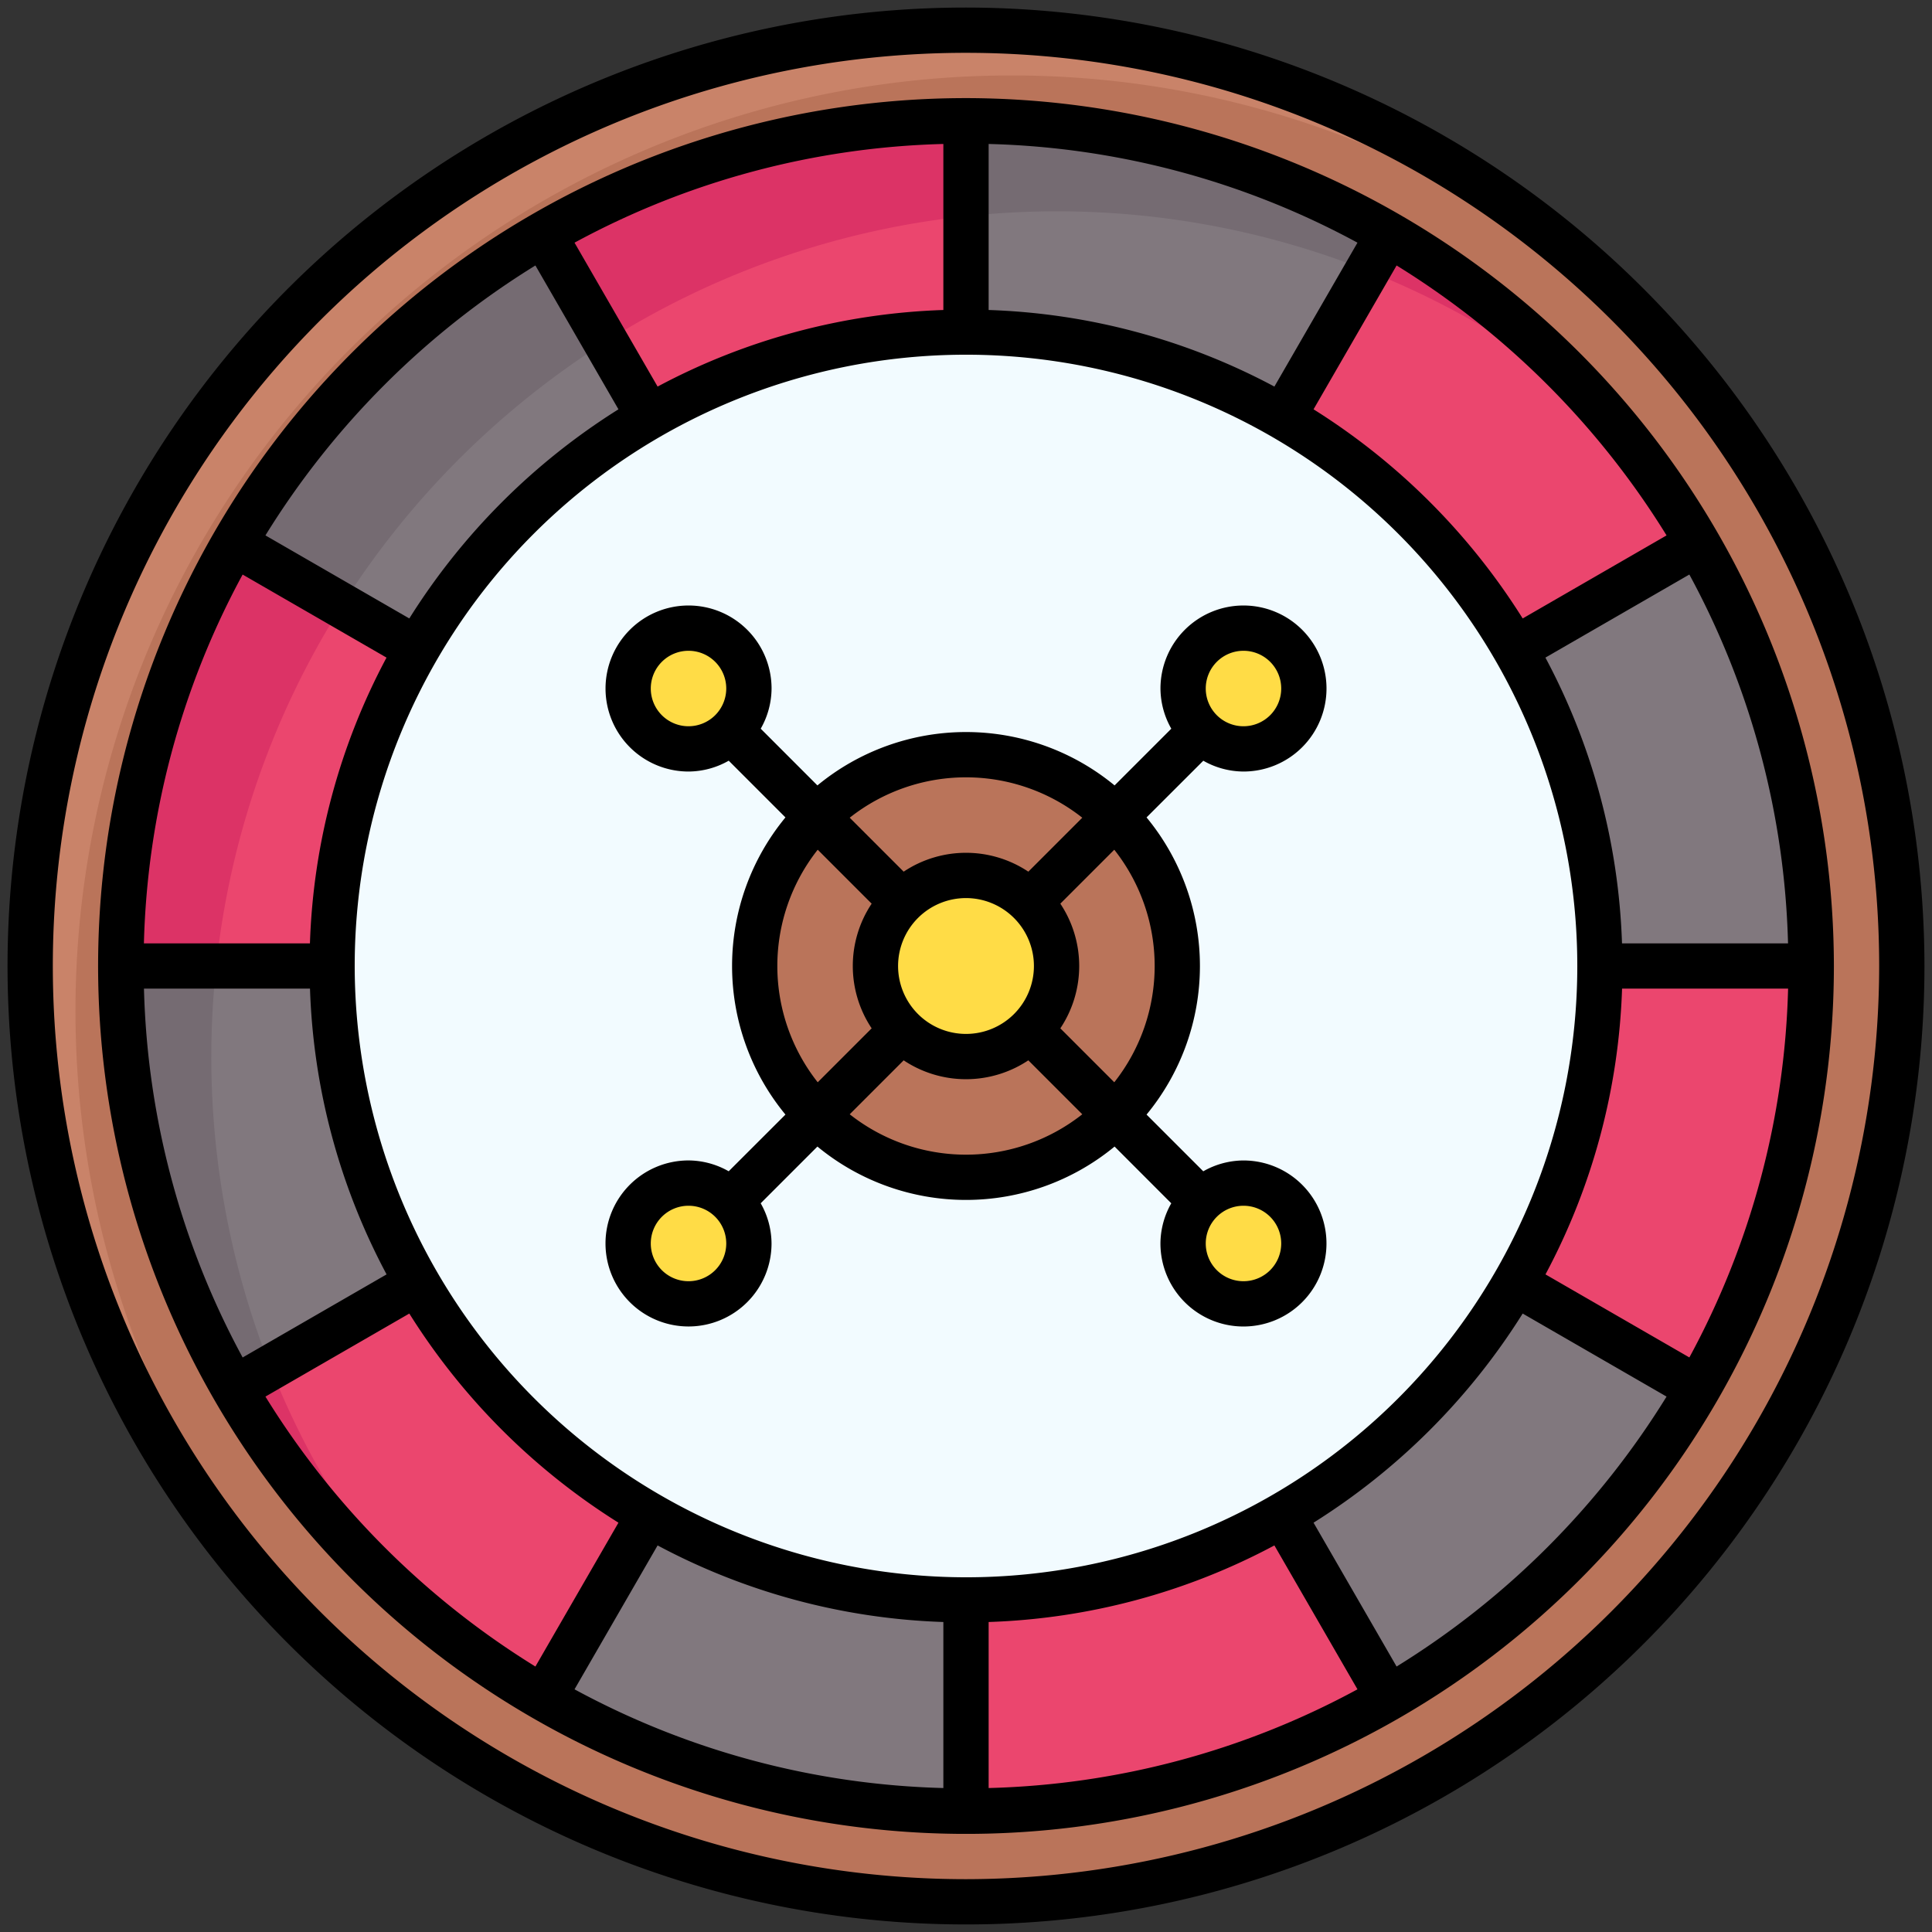 <svg id="Filled_Expand" height="512" viewBox="0 0 64 64" width="512" xmlns="http://www.w3.org/2000/svg" data-name="Filled Expand"><rect x="0" y="0" width="64" height="64" fill="#333333" stroke="none"/><circle cx="32" cy="32" fill="#c98369" r="31"/><path d="m33.5 2.5a30.992 30.992 0 0 0 -22.652 52.152 30.992 30.992 0 0 0 43.8-43.8 30.881 30.881 0 0 0 -21.148-8.352z" fill="#ba745a"/><circle cx="32" cy="32" fill="#f2fbff" r="28"/><circle cx="32" cy="32" fill="#ba745a" r="7"/><path d="m21.508 13.827-3.508-6.073a28.133 28.133 0 0 0 -10.246 10.246l6.073 3.506a21.08 21.08 0 0 1 7.681-7.679z" fill="#756b72"/><path d="m11.322 20.062 2.505 1.446a21.08 21.08 0 0 1 7.681-7.681l-1.446-2.505a28.15 28.15 0 0 0 -8.74 8.74z" fill="#81787e"/><path d="m42.492 13.827 3.508-6.073a27.862 27.862 0 0 0 -14-3.754v7a20.885 20.885 0 0 1 10.492 2.827z" fill="#756b72"/><path d="m45.3 8.964a27.908 27.908 0 0 0 -10.3-1.964 28.308 28.308 0 0 0 -3 .162v3.838a20.885 20.885 0 0 1 10.492 2.827z" fill="#81787e"/><path d="m32 11v-7a27.862 27.862 0 0 0 -14 3.754l3.506 6.073a20.885 20.885 0 0 1 10.494-2.827z" fill="#dc3366"/><path d="m20.062 11.322 1.446 2.505a20.885 20.885 0 0 1 10.492-2.827v-3.838a27.818 27.818 0 0 0 -11.938 4.16z" fill="#eb466e"/><path d="m50.173 21.508 6.073-3.508a28.133 28.133 0 0 0 -10.246-10.246l-3.506 6.073a21.08 21.08 0 0 1 7.679 7.681z" fill="#dc3366"/><path d="m53.2 13.731a28 28 0 0 0 -7.9-4.767l-2.808 4.863a21.08 21.08 0 0 1 7.681 7.681l6.073-3.508a28.094 28.094 0 0 0 -3.046-4.269z" fill="#eb466e"/><path d="m53 32h7a27.862 27.862 0 0 0 -3.754-14l-6.073 3.506a20.885 20.885 0 0 1 2.827 10.494z" fill="#81787e"/><path d="m13.827 21.508-6.073-3.508a27.862 27.862 0 0 0 -3.754 14h7a20.885 20.885 0 0 1 2.827-10.492z" fill="#dc3366"/><path d="m11 32a20.885 20.885 0 0 1 2.827-10.492l-2.505-1.446a27.818 27.818 0 0 0 -4.16 11.938z" fill="#eb466e"/><path d="m11 32h-7a27.862 27.862 0 0 0 3.754 14l6.073-3.506a20.885 20.885 0 0 1 -2.827-10.494z" fill="#756b72"/><path d="m8.964 45.3 4.863-2.808a20.885 20.885 0 0 1 -2.827-10.492h-3.838a28.308 28.308 0 0 0 -.162 3 27.908 27.908 0 0 0 1.964 10.3z" fill="#81787e"/><path d="m32 53v7a27.862 27.862 0 0 0 14-3.754l-3.506-6.073a20.885 20.885 0 0 1 -10.494 2.827z" fill="#eb466e"/><path d="m53 32a20.885 20.885 0 0 1 -2.827 10.492l6.073 3.508a27.862 27.862 0 0 0 3.754-14z" fill="#eb466e"/><path d="m42.492 50.173 3.508 6.073a28.133 28.133 0 0 0 10.246-10.246l-6.073-3.506a21.08 21.08 0 0 1 -7.681 7.679z" fill="#81787e"/><path d="m13.827 42.492-6.073 3.508a28.133 28.133 0 0 0 10.246 10.246l3.506-6.073a21.08 21.08 0 0 1 -7.679-7.681z" fill="#dc3366"/><path d="m13.827 42.492-4.863 2.808a28 28 0 0 0 4.767 7.9 28.094 28.094 0 0 0 4.269 3.046l3.506-6.073a21.08 21.08 0 0 1 -7.679-7.681z" fill="#eb466e"/><path d="m21.508 50.173-3.508 6.073a27.862 27.862 0 0 0 14 3.754v-7a20.885 20.885 0 0 1 -10.492-2.827z" fill="#81787e"/><g fill="#ffdc46"><circle cx="41.192" cy="41.192" r="2"/><circle cx="22.808" cy="22.808" r="2"/><circle cx="22.808" cy="41.192" r="2"/><circle cx="41.192" cy="22.808" r="2"/><circle cx="32" cy="32" r="3"/></g><path d="m32 .25a31.75 31.75 0 1 0 31.75 31.75 31.786 31.786 0 0 0 -31.75-31.75zm0 62a30.25 30.25 0 1 1 30.25-30.25 30.284 30.284 0 0 1 -30.25 30.25z"/><path d="m32 3.25a28.75 28.75 0 1 0 28.75 28.75 28.782 28.782 0 0 0 -28.75-28.75zm27.231 28h-5.5a21.591 21.591 0 0 0 -2.537-9.466l4.768-2.752a27.072 27.072 0 0 1 3.269 12.218zm-4.024-13.514-4.766 2.751a21.929 21.929 0 0 0 -6.928-6.928l2.751-4.765a27.451 27.451 0 0 1 8.943 8.942zm-22.457-12.967a27.06 27.06 0 0 1 12.218 3.27l-2.752 4.767a21.591 21.591 0 0 0 -9.466-2.537zm-1.5 0v5.5a21.591 21.591 0 0 0 -9.466 2.537l-2.752-4.767a27.06 27.06 0 0 1 12.218-3.27zm-13.514 4.025 2.751 4.765a21.929 21.929 0 0 0 -6.928 6.928l-4.766-2.751a27.451 27.451 0 0 1 8.943-8.942zm-9.7 10.238 4.768 2.752a21.591 21.591 0 0 0 -2.537 9.466h-5.5a27.072 27.072 0 0 1 3.271-12.218zm-3.267 13.718h5.5a21.591 21.591 0 0 0 2.537 9.466l-4.768 2.752a27.072 27.072 0 0 1 -3.269-12.218zm4.024 13.514 4.766-2.751a21.929 21.929 0 0 0 6.928 6.928l-2.751 4.765a27.451 27.451 0 0 1 -8.943-8.942zm22.457 12.967a27.06 27.06 0 0 1 -12.218-3.27l2.752-4.767a21.591 21.591 0 0 0 9.466 2.537zm-19.5-27.231a20.25 20.25 0 1 1 20.25 20.25 20.273 20.273 0 0 1 -20.25-20.25zm21 27.231v-5.5a21.591 21.591 0 0 0 9.466-2.537l2.752 4.767a27.06 27.06 0 0 1 -12.218 3.27zm13.514-4.025-2.751-4.765a21.929 21.929 0 0 0 6.928-6.928l4.766 2.751a27.451 27.451 0 0 1 -8.943 8.942zm9.7-10.238-4.768-2.752a21.591 21.591 0 0 0 2.537-9.466h5.5a27.072 27.072 0 0 1 -3.271 12.218z"/><path d="m41.192 25.558a2.75 2.75 0 1 0 -2.75-2.75 2.714 2.714 0 0 0 .359 1.331l-1.879 1.879a7.735 7.735 0 0 0 -9.844 0l-1.878-1.879a2.714 2.714 0 0 0 .359-1.331 2.75 2.75 0 1 0 -2.75 2.75 2.714 2.714 0 0 0 1.331-.359l1.879 1.879a7.735 7.735 0 0 0 0 9.844l-1.88 1.878a2.714 2.714 0 0 0 -1.331-.359 2.75 2.75 0 1 0 2.75 2.75 2.714 2.714 0 0 0 -.359-1.331l1.879-1.879a7.735 7.735 0 0 0 9.844 0l1.878 1.88a2.714 2.714 0 0 0 -.359 1.331 2.75 2.75 0 1 0 2.75-2.75 2.714 2.714 0 0 0 -1.331.359l-1.879-1.879a7.735 7.735 0 0 0 0-9.844l1.88-1.878a2.714 2.714 0 0 0 1.331.358zm0-4a1.25 1.25 0 1 1 -1.25 1.25 1.25 1.25 0 0 1 1.25-1.25zm-18.384 2.5a1.25 1.25 0 1 1 1.25-1.25 1.251 1.251 0 0 1 -1.25 1.25zm0 18.384a1.25 1.25 0 1 1 1.25-1.25 1.25 1.25 0 0 1 -1.25 1.25zm18.384-2.5a1.25 1.25 0 1 1 -1.25 1.25 1.251 1.251 0 0 1 1.25-1.25zm-9.192-14.192a6.216 6.216 0 0 1 3.852 1.338l-1.787 1.787a3.724 3.724 0 0 0 -4.13 0l-1.787-1.787a6.216 6.216 0 0 1 3.852-1.338zm2.25 6.25a2.25 2.25 0 1 1 -2.25-2.25 2.253 2.253 0 0 1 2.25 2.25zm-8.5 0a6.216 6.216 0 0 1 1.338-3.852l1.787 1.787a3.724 3.724 0 0 0 0 4.13l-1.787 1.787a6.216 6.216 0 0 1 -1.338-3.852zm6.25 6.25a6.216 6.216 0 0 1 -3.852-1.338l1.787-1.787a3.724 3.724 0 0 0 4.13 0l1.787 1.787a6.216 6.216 0 0 1 -3.852 1.338zm6.25-6.25a6.216 6.216 0 0 1 -1.338 3.852l-1.787-1.787a3.724 3.724 0 0 0 0-4.13l1.787-1.787a6.216 6.216 0 0 1 1.338 3.852z"/></svg>